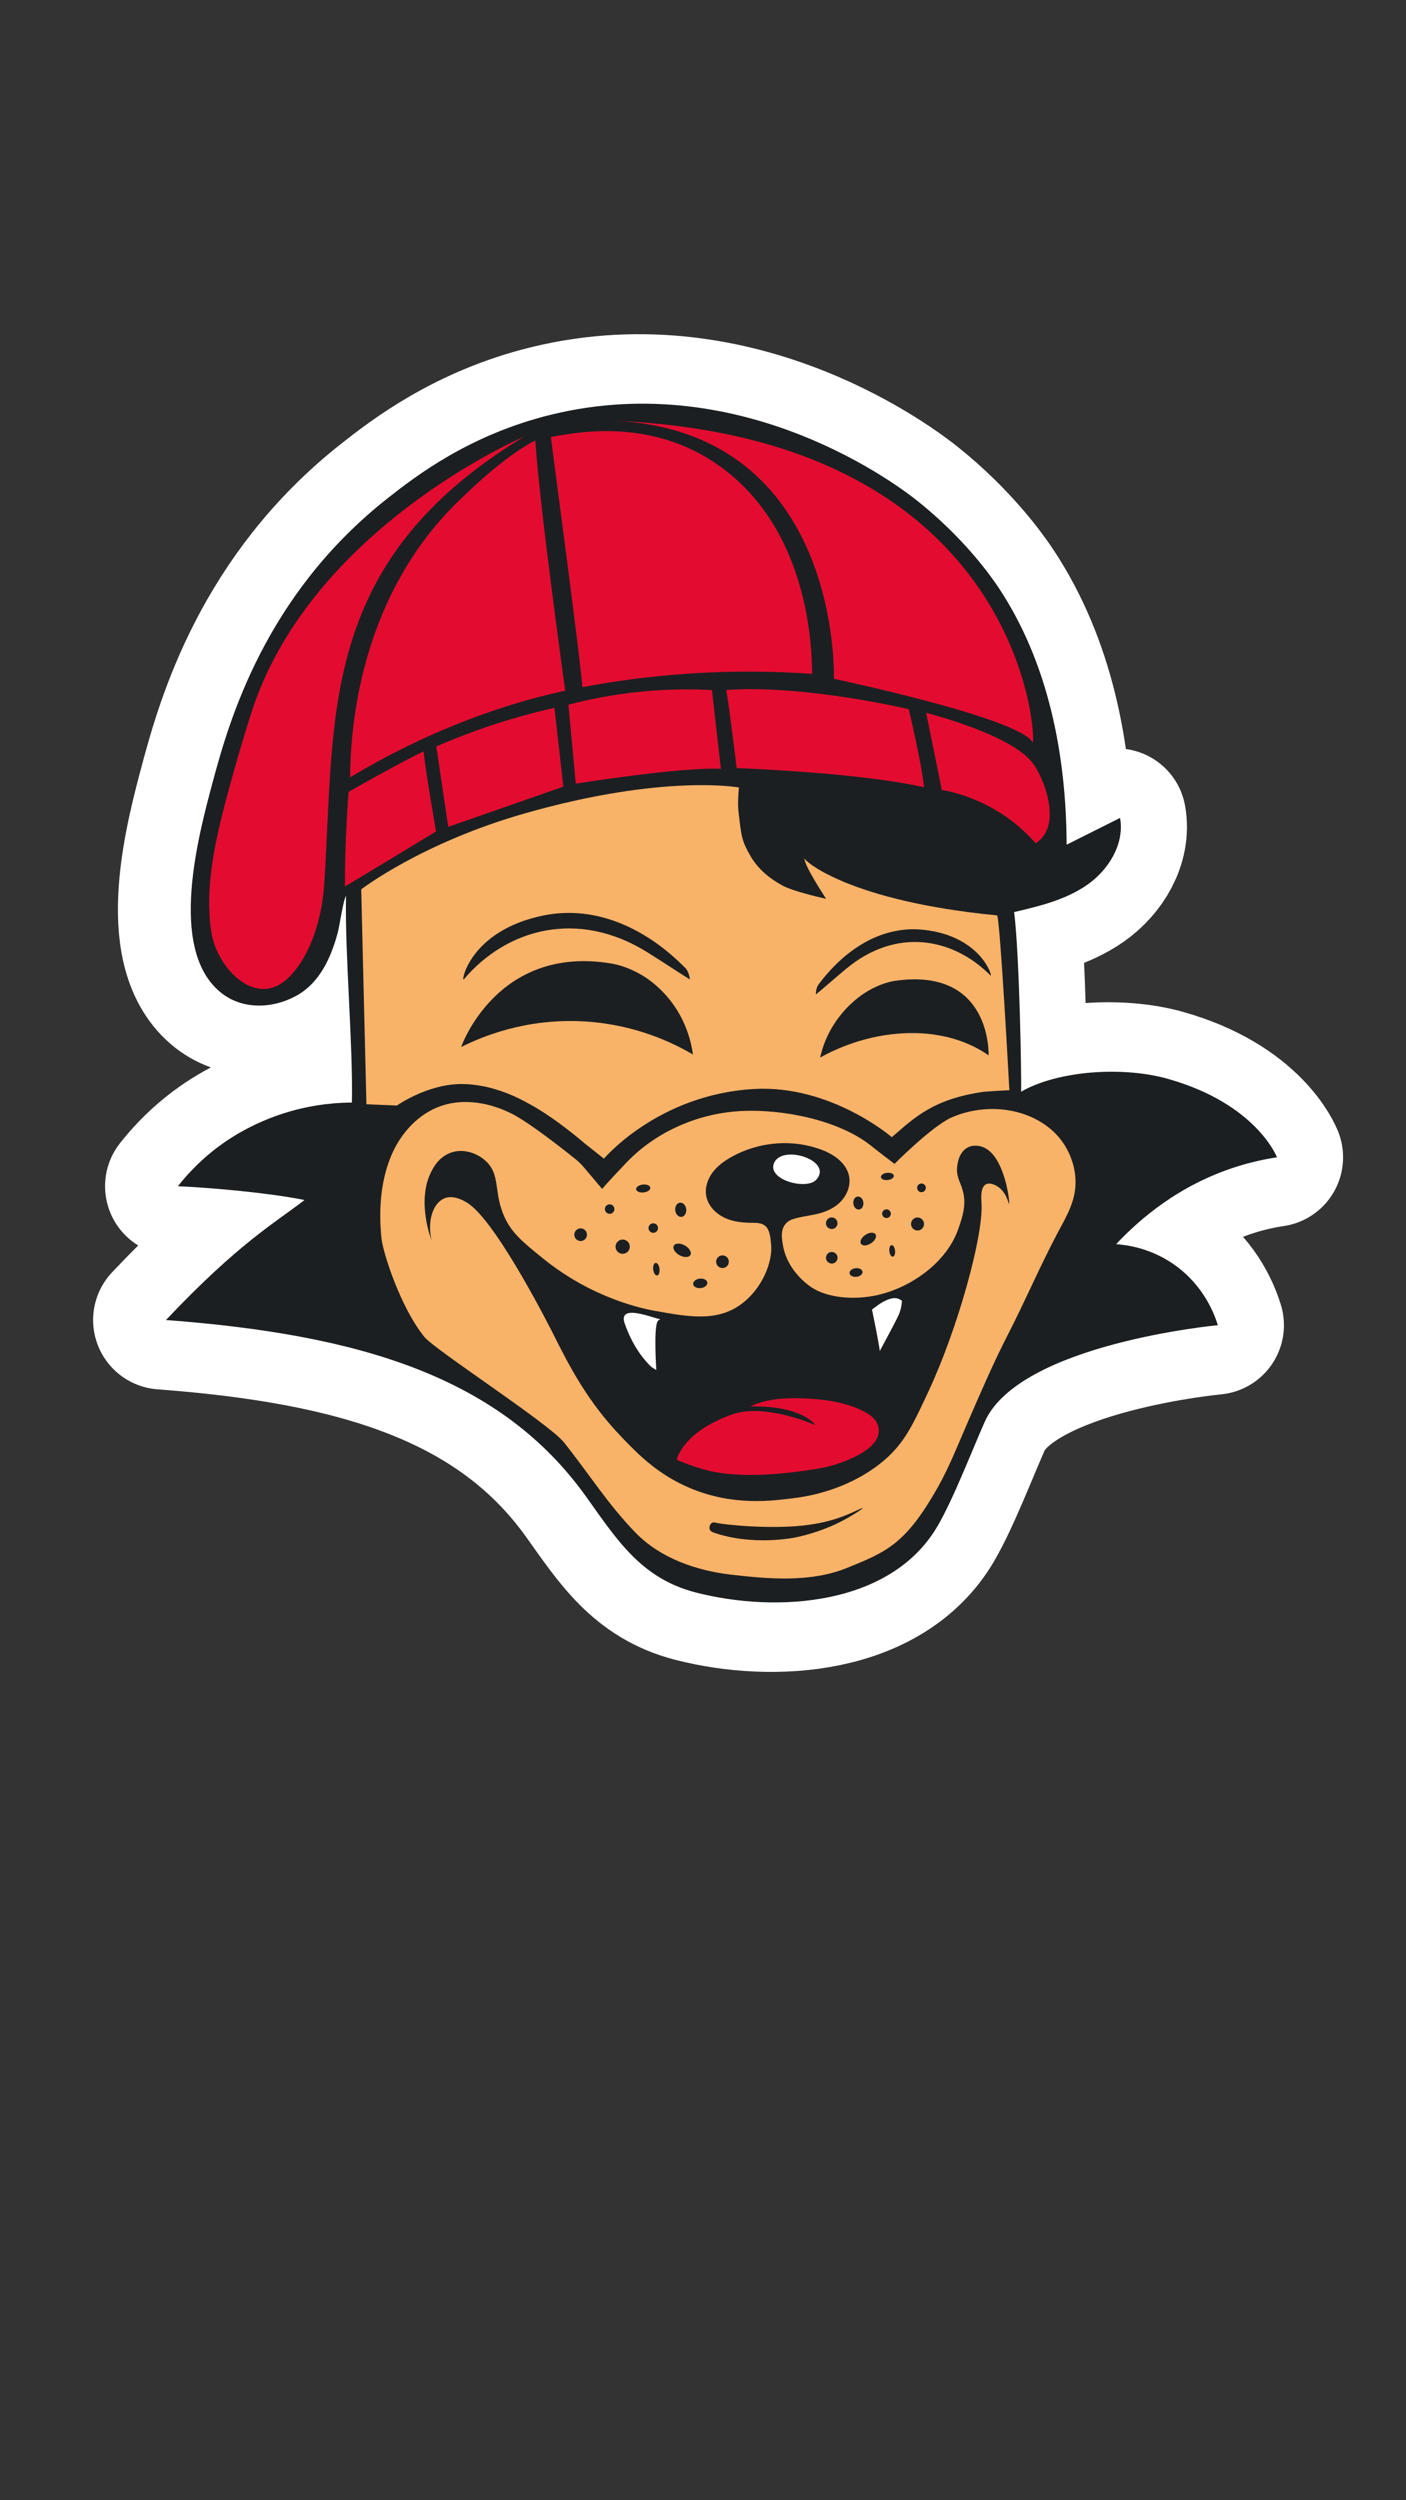 <svg viewBox="0 0 1080 1920" xmlns="http://www.w3.org/2000/svg" data-sanitized-data-name="Capa 1" data-name="Capa 1" id="Capa_1">
  <rect x="0" y="0" width="1080" height="1920" fill="#333333" stroke="none"/>
  <defs>
    <style>
      .cls-1 {
        fill: #fff;
      }

      .cls-2 {
        fill: #f8b369;
      }

      .cls-3 {
        fill: #1e1e1c;
      }

      .cls-4 {
        fill: #1c1f21;
      }

      .cls-5 {
        fill: #e30c30;
      }

      .cls-6 {
        fill: none;
        stroke: #fff;
        stroke-linejoin: round;
        stroke-width: 106.71px;
      }

      .cls-7 {
        fill: #010101;
      }
    </style>
  </defs>
  <g>
    <path d="M978.31,888.73s-15.69-41.11-84.04-60.32c-34.33-9.65-84.05-6.4-112.51,9.91.32-8.17-1.08-103.29-5.36-137.9,19.6-4.61,39.72-9.46,56.21-21,16.49-11.54,28.72-31.52,25.15-51.33-13.68,6.86-27.37,13.71-41.05,20.57-.26-68.88-13.96-139.55-51.99-196.98-6.46-9.76-26.96-38.56-62.55-66.99-12.55-10.03-132.37-102.57-281.15-66.32-63.01,15.36-104.34,47.27-126.25,64.56-93.81,74.03-121.4,170.9-133.58,216.12-11.53,42.81-34.66,128.78,4.94,162.42,16.56,14.07,40.16,13.38,58.57,3.38,18.05-9.8,26.74-28.9,31.96-47.96,1.57-5.74,4.5-26.06,6.52-28.92-.91,45.75,5.43,112.96,4.52,158.71-19.88.1-36.01,3.5-47.04,6.64-31.12,8.86-51.74,24.16-59.1,29.98-12.68,10.04-21.66,20.18-27.5,27.63,26.21,1.14,71.54,5.29,97.23,10.6-22.94,17.74-50.6,33.13-106.41,92.15,149.55,11.23,257.23,43.84,322.87,135.83,23.7,33.21,42.34,62.58,83.82,73.32,62.95,16.29,150.33,10.1,185.98-50.87,12.22-20.9,26.42-57.96,36.26-80.09,26.7-60.06,179.07-74.22,179.07-74.22-2.29-7.46-10.28-30.12-33.45-46.45-18.18-12.81-36.45-15.2-44.68-15.77,17.71-18.93,48.13-45.46,92.51-59.51,10.94-3.46,21.37-5.74,31.05-7.2Z" class="cls-6"></path>
    <g>
      <path d="M274.86,682.97s46.16-35.66,125.73-58.37c106.83-30.49,164.41-19.87,164.41-19.87,0,0-1.22,10.83-.36,18.42,2.19,19.36,2.5,22.55,9.21,34.2,5.74,9.95,14.82,17.48,24.86,22.83,8.96,4.77,33.26,10.04,33.26,10.04,0,0-16.93-25.55-16.7-31.14-.08,2,34.36,32.87,147.97,43.87,2.25.22,9.48,134.33,9.48,134.35,0-.3-18.82.98-19.67,1.1-38.41,5.48-52.77,19.37-70.61,34.87,0,0-46.8-40.4-105.91-37.01-73.8,4.24-115.25,53.51-115.25,53.51l-14.72-11.66s-22.52-19.68-43.09-30.65c-3.99-2.13-26.56-15.46-52.85-14.99-25.68.46-48.37,16.51-48.37,16.51l-23.4-1.02-4-164.98Z" class="cls-6"></path>
      <path d="M823.49,904.93c-.92-14.17-7.57-27.83-18.16-37.11-20.46-17.93-52.14-20.66-77.07-9.64-14.96,6.62-43.76,35.6-43.76,35.6,0,0-13.05-9.92-17.69-13.67-24.69-19.96-67.95-28.49-99.66-26.94-32.78,1.6-65.16,15.37-88.14,39.17-1.86,1.93-19.35,20.38-19.02,20.77,0,0-13.78-16.33-13.78-16.33-2.18-2.58-4.59-4.94-7.23-7.05-9.79-7.84-35.05-27.68-48.26-34.38-16.6-8.42-36.38-12.12-54.04-6.23-17.78,5.93-31.53,21.07-38.76,38.36-8.32,19.91-9.7,42.3-7.47,63.57,1.19,11.29,14.7,53.09,32.89,75.57,8.13,10.05,95.58,66.45,107.21,80.98,19.05,23.8,33.59,47.29,54.97,69.32,19.11,19.69,46.75,29.21,73.49,32.3,29.31,3.39,61.16,6.12,89.19-5.25,30.32-12.3,44.87-18.3,69.38-61.51,8.79-15.5,15.36-32.28,22.56-48.86,10.76-24.77,20.12-46.63,31.5-68.79,13.1-25.51,24.34-51.86,37.72-77.22,7.38-13.98,15.17-26.19,14.1-42.67Z" class="cls-6"></path>
    </g>
    <g>
      <path d="M848.78,644.4c.24-.14-26.33,58.59-122.51,42.53-132.21-22.07-114.34-78.94-114.34-78.94,23.31,2.67,46.6,5.47,69.91,8.12,24.65,2.81,47.65,5.19,70.22,16.24,9.93,4.86,23.74,11.1,29.26,21.38,14.37,26.71,35.39,9.47,67.45-9.33Z" class="cls-6"></path>
      <path d="M613.57,676.43c-28.26-11.5-32.99-20.77-39.23-43.34-3.26-11.8-.74-28.1-.74-28.1,0,0,20.44,1.05,26.3,2.32.63-.02-7.81,31.12,13.66,69.12Z" class="cls-6"></path>
      <path d="M159.93,998.68c30.78-23.91,69.87-61.02,100.66-84.94l-99.53-13.22s21.27-21.24,60.89-32.34c31.26-8.75,68.3-9.33,73.07-7.36-6.03.75-13.78,31.55-14.52,36.51-11.7,77.98,23.98,127.35,28.34,128.58-27.85-7.87-75.88-20.81-148.91-27.23Z" class="cls-6"></path>
      <path d="M831.24,965.39c32.12-3.05,65.1,13.38,82.81,40.19-2.13-.11-5.15.09-9.44.57-46.55,5.28-107.45,23.68-142,55.31,22.89-46.71,42.42-86.9,56.75-115.5,11.07-22.08,18.76-38.54,14.26-57.99-5.77-24.9-27.79-38.85-38.15-44.69,46.64-10.19,85.48-4.97,97.89-1.3,41.85,12.41,60.87,39.66,60.87,39.66,0,0-35.99,7.19-64.35,26.9-14.74,10.25-37.17,30.53-58.63,56.82Z" class="cls-6"></path>
    </g>
    <path d="M721.76,954.1c-.07.09-.02.04.12-.11-.07.06-.12.11-.12.11Z" class="cls-6"></path>
    <path d="M772.5,924.51c.84-.34-3.31-38.1-20.64-43.85-.93-.31-6.97-2.31-12.19,1.12-6.08,4-6.91,12.65-7.07,14.34-.81,8.35,3.04,12,4.77,19.97,2.19,10.1-.82,18.8-3.89,27.66-9.02,26.03-36.48,44.9-61.77,50.69-19.03,4.36-39.37,1.89-50.96-5.85-1.99-1.33-18.51-12.44-21.92-32.17-.88-5.09-1.94-11.19,1.44-15.82,3.32-4.56,7.67-5.14,21.89-7.76,7.17-1.32,14.29-3.89,19.74-8.83,5.42-4.92,8.95-12.53,7.84-19.94-1.57-10.54-11.52-17.49-21.23-21.15-22.1-8.32-48.01-6.38-69.26,5.53-5.51,3.09-10.8,6.89-14.59,12.03-3.8,5.15-5.96,11.79-4.75,18.12,1.59,8.31,8.68,14.67,16.5,17.6,4.96,1.86,10.22,2.54,15.44,2.79,4.2.2,9.4-.56,12.97,2.1,4.07,3.03,4.4,9.75,4.89,14.54,1.35,13.3-6.8,34.11-23.15,45.99-18.53,13.48-39.88,9.77-66.78,4.88-7.76-1.41-46.77-9.02-84.93-39.83-16.34-13.19-25.24-20.38-30.88-34.31-7.19-17.75-2.43-30.01-12.9-40.27-6.96-6.82-18.38-10.57-28.06-6.66-8.88,3.59-12.71,11.04-14.62,14.9-11.17,22.59.42,52,.43,52.06-3.58-16.57,2.09-29.77,10.96-32.52,7.27-2.25,15.34,2.94,17.8,4.67,0,0,.29.2.56.4,22.81,16.86,63.85,98.78,63.85,98.78,12.6,25.15,26.45,52.29,52.66,79.63,12.99,13.55,27.81,28.7,52.05,39.09,34.19,14.65,64.95,9.86,79.69,8.13,25.06-2.94,51.05-12.7,70.5-29.45,15.51-13.35,22.03-27.71,33.49-52.16,22.65-48.32,42.71-120.62,40.93-145.4-.17-2.29-1.01-11.1,2.93-13.83,3.33-2.31,8.5.84,9.19,1.26,7.19,4.38,8.66,13.67,9.08,13.5Z" class="cls-6"></path>
    <path d="M592.25,892.53c.56-1.1,1.31-2.02,2.23-2.8,10.28-8.69,40.1,2.21,30.91,14.98-.31.44-.66.85-1.02,1.25-7.53,8.29-38.85-.16-32.11-13.43Z" class="cls-6"></path>
    <path d="M502.81,1014.3c-3.56,3.98-1.26,37.79-1.26,37.79,0,0-3.78-2.28-4.46-2.96-9.1-9.11-15.58-20.53-19.83-32.8-5.37-15.52,20.86-4.43,26.53-3.46.29.05.55.09.79.25-.69.21-1.27.62-1.77,1.17Z" class="cls-6"></path>
    <path d="M672.04,1101.84c-3.49,14.16-31.91,23-40.02,24.71-.18.04-.35.07-.53.11-10.39,2.16-20.92,3.52-31.73,4.59-17.34,1.72-35.09,2.28-52.46-.71-14.21-2.44-30.07-9.53-30.07-9.53,0,0,4.17-21.27,42.58-34.83,25.5-9.01,63.91,8.21,63.91,8.21,0,0-9.74-15.22-49.93-14.32,13.51-6.69,30.54-6.75,44.36-6.05,14.98.76,31.51,3.54,44.16,10.56,7.05,3.91,11.42,9.54,9.73,17.26Z" class="cls-6"></path>
    <path d="M687.47,1010.27c-4.04,8.41-14.36,27.29-14.36,27.29.26-2.19-5.9-31.99-5.9-31.99l2.07-1.47s10.02-8.37,16.87-7.11c.94.17,2.4.61,4.05,1.94-.26,4.22-1.16,7.89-2.73,11.35Z" class="cls-6"></path>
    <path d="M407.46,1003.13h0s.05-.09.08-.13c0,0,0,0,0,0,0-.07-.02-.13-.04-.2-.01.11-.02.22-.05.34Z" class="cls-6"></path>
    <path d="M490.96,749.12c-10.2-6.11-19.17-8.42-23.92-9.22-88.13-14.69-115.43,64.15-115.43,64.15,15.33-7.71,50.08-22.58,95.86-19.6,38.96,2.53,67.7,16.8,82.24,25.36-1.27-8.95-4.88-25.12-16.77-40.68-9.39-12.29-19.65-18.61-21.98-20Z" class="cls-6"></path>
    <path d="M692.73,793.42c34.45-1.38,55.54,11.01,64.05,17.04,0,0,2.65-67.76-71.64-57.3-4.05.57-11.82,2.44-21.12,7.87-2.1,1.23-11.33,6.76-20.26,17.6-10.86,13.18-14.83,26.41-16.38,33.46,11.78-6.48,35.36-17.47,65.35-18.66Z" class="cls-6"></path>
    <path d="M624.26,763.57c7.8-6.5,15.39-13.21,23.23-19.72,38.14-31.66,81.68-24.02,110.78,5.28,2.06,2.14-6.49-30.18-51.29-35.1-32.93-3.61-61.41,15.7-81.15,42.4-1.61,2.18-1.97,7.44-1.58,7.12Z" class="cls-6"></path>
    <path d="M527.11,752.03c-10.88-6.82-21.53-13.92-32.46-20.74-53.2-33.2-107.85-18.32-141.01,20.8-2.34,2.85,4.11-37.23,60.75-48.99,41.63-8.64,80.75,10.93,109.72,40.56,2.37,2.42,3.56,8.71,3.01,8.38Z" class="cls-6"></path>
    <path d="M682.79,933.43l-.03.04s.02-.01.03-.02v-.02Z" class="cls-6"></path>
    <g>
      <circle r="3.65" cy="943.06" cx="499.2" class="cls-6"></circle>
      <path d="M519.27,963.87c3.52,1.97,7.31,1.91,8.46-.15,1.15-2.05-.77-5.32-4.29-7.29-3.52-1.97-7.31-1.91-8.46.15-1.15,2.05.77,5.32,4.29,7.29Z" class="cls-6"></path>
      <ellipse transform="translate(-101.36 64.53) rotate(-6.47)" ry="5.48" rx="4.26" cy="929.03" cx="520.28" class="cls-6"></ellipse>
      <circle r="5.48" cy="957.36" cx="475.7" class="cls-6"></circle>
      <circle r="4.87" cy="968.89" cx="552.37" class="cls-6"></circle>
      <ellipse transform="translate(-106.62 62.71) rotate(-6.47)" ry="4.87" rx="2.44" cy="974.65" cx="501.55" class="cls-6"></ellipse>
      <circle r="3.65" cy="928.48" cx="465.68" class="cls-6"></circle>
      <ellipse transform="translate(-99.7 61.18) rotate(-6.47)" ry="3.04" rx="5.48" cy="912.69" cx="491.47" class="cls-6"></ellipse>
      <circle r="4.87" cy="948.16" cx="443.41" class="cls-6"></circle>
      <ellipse transform="translate(-107.63 66.58) rotate(-6.47)" ry="3.65" rx="5.48" cy="985.54" cx="535.26" class="cls-6"></ellipse>
      <path d="M678.73,935.33c1.83-.21,3.15-1.86,2.94-3.69-.21-1.83-1.86-3.15-3.69-2.94-1.83.21-3.15,1.86-2.94,3.69.21,1.83,1.86,3.15,3.69,2.94Z" class="cls-6"></path>
      <path d="M658.75,955.16c1.18,1.8,4.63,1.62,7.71-.4,3.08-2.02,4.63-5.11,3.45-6.91-1.18-1.8-4.63-1.62-7.71.4-3.08,2.02-4.63,5.11-3.45,6.91Z" class="cls-6"></path>
      <path d="M657.29,928.81c2.13-.24,3.61-2.66,3.3-5.41-.31-2.75-2.29-4.77-4.43-4.53-2.14.24-3.61,2.66-3.3,5.41.31,2.75,2.29,4.77,4.43,4.53Z" class="cls-6"></path>
      <path d="M702.75,944.91c2.75-.31,4.72-2.79,4.41-5.53s-2.79-4.72-5.53-4.41c-2.75.31-4.72,2.79-4.41,5.53.31,2.75,2.79,4.72,5.53,4.41Z" class="cls-6"></path>
      <path d="M631.9,966.37c.28,2.44,2.48,4.19,4.92,3.92,2.44-.28,4.19-2.48,3.92-4.92s-2.48-4.19-4.92-3.92-4.19,2.48-3.92,4.92Z" class="cls-6"></path>
      <ellipse transform="translate(-103.88 83.03) rotate(-6.47)" ry="4.45" rx="2.22" cy="960.61" cx="682.71" class="cls-6"></ellipse>
      <circle transform="translate(-98.28 85.26) rotate(-6.47)" r="3.34" cy="912.19" cx="705.19" class="cls-6"></circle>
      <path d="M679.34,906.17c2.75-.31,4.83-1.8,4.66-3.33-.17-1.53-2.54-2.51-5.28-2.2-2.75.31-4.83,1.8-4.66,3.33.17,1.53,2.54,2.51,5.28,2.2Z" class="cls-6"></path>
      <path d="M640.71,938.84c-.28-2.44-2.48-4.19-4.92-3.92-2.44.28-4.19,2.48-3.92,4.92.28,2.44,2.48,4.19,4.92,3.92s4.19-2.48,3.92-4.92Z" class="cls-6"></path>
      <path d="M649.97,977.75c.21,1.83,2.6,3.06,5.35,2.75s4.8-2.05,4.6-3.88c-.21-1.83-2.6-3.06-5.35-2.75-2.75.31-4.8,2.05-4.59,3.88Z" class="cls-6"></path>
    </g>
    <g>
      <g>
        <path d="M563.23,589.82s-4.93-41.86-7.95-59.96c59.56-4.3,140.15,14.75,140.15,14.75,0,0,9.93,41.5,11.7,59.94-50.32-11.45-143.89-14.73-143.89-14.73Z" class="cls-6"></path>
        <path d="M792.88,647.52c-31.01-35.7-72.03-40.85-72.03-40.85,0,0-12.04-59.44-12.02-59.3,10.25,2.83,68.67,18.56,82.96,40.18,9.8,14.83,20.57,48.03,1.09,59.97Z" class="cls-6"></path>
        <path d="M490.47,531.08c20.07-1.95,38.21-2,53.79-1.17,2.29,20.16,4.57,40.31,6.86,60.47-30.81-1.51-111.45,11.39-111.45,11.39l-5.65-60.61c15.92-4.18,34.9-7.99,56.45-10.08Z" class="cls-6"></path>
        <path d="M423.27,543.6c2.29,20.16,4.57,40.33,6.86,60.49-29.47,10.29-58.94,20.57-88.41,30.86-3.05-20.58-6.11-41.15-9.16-61.73,9.14-3.99,18.81-7.89,29.03-11.6,21.89-7.96,42.63-13.76,61.68-18.02Z" class="cls-6"></path>
        <path d="M332.32,638.47s-61.9,37.65-69.96,42.24c-.21-34.29,2.8-72.62,2.8-72.62,0,0,44.36-25.21,57.75-31.06-.34,5,9.42,61.43,9.42,61.43Z" class="cls-6"></path>
      </g>
      <g>
        <path d="M790.53,569.91c-11.05-18.9-152.61-48.62-152.61-48.62,0,0,6.48-191.35-171.04-198.31,321.26,12.59,326.78,252.27,323.66,246.93Z" class="cls-6"></path>
        <path d="M545.21,354.54c78.1,51.19,75.54,154.09,76.07,162.93-28.42-2.01-60.98-2.55-96.81-.05-29.24,2.04-55.94,5.78-79.71,10.26-2.31-28.36-23.13-182.42-24.23-192.1,15.84-2.66,72.26-15.41,124.69,18.95Z" class="cls-6"></path>
        <path d="M431.58,530.41c-6.96,1.5-16.14,3.64-26.83,6.56-7.77,2.13-30.68,8.61-59.57,20.39-21.09,8.6-48.29,21.22-78.84,39.58.22-32.21,5.09-135.68,82.62-211.56,20.01-19.59,40.58-37.17,59.6-47.2,3.75,54.72,23.02,192.23,23.02,192.23Z" class="cls-6"></path>
        <path d="M246.35,680.07c-1.6,23.62-9.65,53.03-26.83,70.19-13.49,13.48-28.24,10.62-39.76,1.02-9.96-8.3-17.5-21.63-19.71-33.8-.22-1.19-.4-2.38-.57-3.58-5.43-38.52,6.07-79.8,16.15-116.62,4.41-16.11,9.24-32.11,14.23-48.06,44.99-143.57,209.82-213.73,209.82-213.73-159.39,96.5-144.6,216.14-153.32,344.57Z" class="cls-6"></path>
      </g>
    </g>
  </g>
  <g>
    <path d="M980.91,888.73s-15.69-41.11-84.04-60.32c-34.33-9.65-84.05-6.4-112.51,9.91.32-8.17-1.08-103.29-5.36-137.9,19.6-4.61,39.72-9.46,56.21-21,16.49-11.54,28.72-31.52,25.15-51.33-13.68,6.86-27.37,13.71-41.05,20.57-.26-68.88-13.96-139.55-51.99-196.98-6.46-9.76-26.96-38.56-62.55-66.99-12.55-10.03-132.37-102.57-281.15-66.32-63.01,15.36-104.34,47.27-126.25,64.56-93.81,74.03-121.4,170.9-133.58,216.12-11.53,42.81-34.66,128.78,4.94,162.42,16.56,14.07,40.16,13.38,58.57,3.38,18.05-9.8,26.74-28.9,31.96-47.96,1.57-5.74,4.5-26.06,6.52-28.92-.91,45.75,5.43,112.96,4.52,158.71-19.88.1-36.01,3.5-47.04,6.64-31.12,8.86-51.74,24.16-59.1,29.98-12.68,10.04-21.66,20.18-27.5,27.63,26.21,1.14,71.54,5.29,97.23,10.6-22.94,17.74-50.6,33.13-106.41,92.15,149.55,11.23,257.23,43.84,322.87,135.83,23.7,33.21,42.34,62.58,83.82,73.32,62.95,16.29,150.33,10.1,185.98-50.87,12.22-20.9,26.42-57.96,36.26-80.09,26.7-60.06,179.07-74.22,179.07-74.22-2.29-7.46-10.28-30.12-33.45-46.45-18.18-12.81-36.45-15.2-44.68-15.77,17.71-18.93,48.13-45.46,92.51-59.51,10.94-3.46,21.37-5.74,31.05-7.2Z" class="cls-4"></path>
    <g>
      <path d="M277.47,682.97s46.16-35.66,125.73-58.37c106.83-30.49,164.41-19.87,164.41-19.87,0,0-1.22,10.83-.36,18.42,2.19,19.36,2.5,22.55,9.21,34.2,5.74,9.95,14.82,17.48,24.86,22.83,8.96,4.77,33.26,10.04,33.26,10.04,0,0-16.93-25.55-16.7-31.14-.08,2,34.36,32.87,147.97,43.87,2.25.22,9.48,134.33,9.48,134.35,0-.3-18.82.98-19.67,1.1-38.41,5.48-52.77,19.37-70.61,34.87,0,0-46.8-40.4-105.91-37.01-73.8,4.24-115.25,53.51-115.25,53.51l-14.72-11.66s-22.52-19.68-43.09-30.65c-3.99-2.13-26.56-15.46-52.85-14.99-25.68.46-48.37,16.51-48.37,16.51l-23.4-1.02-4-164.98Z" class="cls-2"></path>
      <path d="M826.09,904.93c-.92-14.17-7.57-27.83-18.16-37.11-20.46-17.93-52.14-20.66-77.07-9.64-14.96,6.62-43.76,35.6-43.76,35.6,0,0-13.05-9.92-17.69-13.67-24.69-19.96-67.95-28.49-99.66-26.94-32.78,1.6-65.16,15.37-88.14,39.17-1.86,1.93-19.35,20.38-19.02,20.77,0,0-13.78-16.33-13.78-16.33-2.18-2.58-4.59-4.94-7.23-7.05-9.79-7.84-35.05-27.68-48.26-34.38-16.6-8.42-36.38-12.12-54.04-6.23-17.78,5.93-31.53,21.07-38.76,38.36-8.32,19.91-9.7,42.3-7.47,63.57,1.19,11.29,14.7,53.09,32.89,75.57,8.13,10.05,95.58,66.45,107.21,80.98,19.05,23.8,33.59,47.29,54.97,69.32,19.11,19.69,46.75,29.21,73.49,32.3,29.31,3.39,61.16,6.12,89.19-5.25,30.32-12.3,44.87-18.3,69.38-61.51,8.79-15.5,15.36-32.28,22.56-48.86,10.76-24.77,20.12-46.63,31.5-68.79,13.1-25.51,24.34-51.86,37.72-77.22,7.38-13.98,15.17-26.19,14.1-42.67Z" class="cls-2"></path>
    </g>
    <g>
      <path d="M851.38,644.4c.24-.14-26.33,58.59-122.51,42.53-132.21-22.07-114.34-78.94-114.34-78.94,23.31,2.67,46.6,5.47,69.91,8.12,24.65,2.81,47.65,5.19,70.22,16.24,9.93,4.86,23.74,11.1,29.26,21.38,14.37,26.71,35.39,9.47,67.45-9.33Z" class="cls-4"></path>
      <path d="M616.17,676.43c-28.26-11.5-32.99-20.77-39.23-43.34-3.26-11.8-.74-28.1-.74-28.1,0,0,20.44,1.05,26.3,2.32.63-.02-7.81,31.12,13.66,69.12Z" class="cls-4"></path>
      <path d="M162.54,998.68c30.78-23.91,69.87-61.02,100.66-84.94l-99.53-13.22s21.27-21.24,60.89-32.34c31.26-8.75,68.3-9.33,73.07-7.36-6.03.75-13.78,31.55-14.52,36.51-11.7,77.98,23.98,127.35,28.34,128.58-27.85-7.87-75.88-20.81-148.91-27.23Z" class="cls-4"></path>
      <path d="M833.84,965.39c32.12-3.05,65.1,13.38,82.81,40.19-2.13-.11-5.15.09-9.44.57-46.55,5.28-107.45,23.68-142,55.31,22.89-46.71,42.42-86.9,56.75-115.5,11.07-22.08,18.76-38.54,14.26-57.99-5.77-24.9-27.79-38.85-38.15-44.69,46.64-10.19,85.48-4.97,97.89-1.3,41.85,12.41,60.87,39.66,60.87,39.66,0,0-35.99,7.19-64.35,26.9-14.74,10.25-37.17,30.53-58.63,56.82Z" class="cls-4"></path>
    </g>
    <path d="M724.37,954.1c-.07.09-.02.04.12-.11-.07.06-.12.11-.12.11Z" class="cls-7"></path>
    <path d="M775.11,924.51c.84-.34-3.31-38.1-20.64-43.85-.93-.31-6.97-2.31-12.19,1.12-6.08,4-6.91,12.65-7.07,14.34-.81,8.35,3.04,12,4.77,19.97,2.19,10.1-.82,18.8-3.89,27.66-9.02,26.03-36.48,44.9-61.77,50.69-19.03,4.36-39.37,1.89-50.96-5.85-1.99-1.33-18.51-12.44-21.92-32.17-.88-5.09-1.94-11.19,1.44-15.82,3.32-4.56,7.67-5.14,21.89-7.76,7.17-1.32,14.29-3.89,19.74-8.83,5.42-4.92,8.95-12.53,7.84-19.94-1.57-10.54-11.52-17.49-21.23-21.15-22.1-8.32-48.01-6.38-69.26,5.53-5.51,3.09-10.8,6.89-14.59,12.03-3.8,5.15-5.96,11.79-4.75,18.12,1.59,8.31,8.68,14.67,16.5,17.6,4.96,1.86,10.22,2.54,15.44,2.79,4.2.2,9.4-.56,12.97,2.1,4.07,3.03,4.4,9.75,4.89,14.54,1.35,13.3-6.8,34.11-23.15,45.99-18.53,13.48-39.88,9.77-66.78,4.88-7.76-1.41-46.77-9.02-84.93-39.83-16.34-13.19-25.24-20.38-30.88-34.31-7.19-17.75-2.43-30.01-12.9-40.27-6.96-6.82-18.38-10.57-28.06-6.66-8.88,3.59-12.71,11.04-14.62,14.9-11.17,22.59.42,52,.43,52.06-3.58-16.57,2.09-29.77,10.96-32.52,7.27-2.25,15.34,2.94,17.8,4.67,0,0,.29.2.56.4,22.81,16.86,63.85,98.78,63.85,98.78,12.6,25.15,26.45,52.29,52.66,79.63,12.99,13.55,27.81,28.7,52.05,39.09,34.19,14.65,64.95,9.86,79.69,8.13,25.06-2.94,51.05-12.7,70.5-29.45,15.51-13.35,22.03-27.71,33.49-52.16,22.65-48.32,42.71-120.62,40.93-145.4-.17-2.29-1.01-11.1,2.93-13.83,3.33-2.31,8.5.84,9.19,1.26,7.19,4.38,8.66,13.67,9.08,13.5Z" class="cls-4"></path>
    <path d="M594.85,892.53c.56-1.1,1.31-2.02,2.23-2.8,10.28-8.69,40.1,2.21,30.91,14.98-.31.44-.66.85-1.02,1.25-7.53,8.29-38.85-.16-32.11-13.43Z" class="cls-1"></path>
    <path d="M505.41,1014.3c-3.56,3.98-1.26,37.79-1.26,37.79,0,0-3.78-2.28-4.46-2.96-9.1-9.11-15.58-20.53-19.83-32.8-5.37-15.52,20.86-4.43,26.53-3.46.29.05.55.09.79.25-.69.21-1.27.62-1.77,1.17Z" class="cls-1"></path>
    <path d="M674.64,1101.84c-3.49,14.16-31.91,23-40.02,24.71-.18.04-.35.07-.53.11-10.39,2.16-20.92,3.52-31.73,4.59-17.34,1.72-35.09,2.28-52.46-.71-14.21-2.44-30.07-9.53-30.07-9.53,0,0,4.17-21.27,42.58-34.83,25.5-9.01,63.91,8.21,63.91,8.21,0,0-9.74-15.22-49.93-14.32,13.51-6.69,30.54-6.75,44.36-6.05,14.98.76,31.51,3.54,44.16,10.56,7.05,3.91,11.42,9.54,9.73,17.26Z" class="cls-5"></path>
    <path d="M690.08,1010.27c-4.04,8.41-14.36,27.29-14.36,27.29.26-2.19-5.9-31.99-5.9-31.99l2.07-1.47s10.02-8.37,16.87-7.11c.94.17,2.4.61,4.05,1.94-.26,4.22-1.16,7.89-2.73,11.35Z" class="cls-1"></path>
    <path d="M410.06,1003.13h0s.05-.09.08-.13c0,0,0,0,0,0,0-.07-.02-.13-.04-.2-.01.11-.02.22-.05.34Z" class="cls-7"></path>
    <path d="M493.56,749.12c-10.2-6.11-19.17-8.42-23.92-9.22-88.13-14.69-115.43,64.15-115.43,64.15,15.33-7.71,50.08-22.58,95.86-19.6,38.96,2.53,67.7,16.8,82.24,25.36-1.27-8.95-4.88-25.12-16.77-40.68-9.39-12.29-19.65-18.61-21.98-20Z" class="cls-4"></path>
    <path d="M695.33,793.42c34.45-1.38,55.54,11.01,64.05,17.04,0,0,2.65-67.76-71.64-57.3-4.05.57-11.82,2.44-21.12,7.87-2.1,1.23-11.33,6.76-20.26,17.6-10.86,13.18-14.83,26.41-16.38,33.46,11.78-6.48,35.36-17.47,65.35-18.66Z" class="cls-4"></path>
    <path d="M626.87,763.57c7.8-6.5,15.39-13.21,23.23-19.72,38.14-31.66,81.68-24.02,110.78,5.28,2.06,2.14-6.49-30.18-51.29-35.1-32.93-3.61-61.41,15.7-81.15,42.4-1.61,2.18-1.97,7.44-1.58,7.12Z" class="cls-4"></path>
    <path d="M529.72,752.03c-10.88-6.82-21.53-13.92-32.46-20.74-53.2-33.2-107.85-18.32-141.01,20.8-2.34,2.85,4.11-37.23,60.75-48.99,41.63-8.64,80.75,10.93,109.72,40.56,2.37,2.42,3.56,8.71,3.01,8.38Z" class="cls-4"></path>
    <path d="M685.39,933.43l-.03.04s.02-.01.03-.02v-.02Z" class="cls-7"></path>
    <g>
      <circle r="3.65" cy="943.06" cx="501.8" class="cls-4"></circle>
      <path d="M521.88,963.87c3.52,1.97,7.31,1.91,8.46-.15,1.15-2.05-.77-5.32-4.29-7.29-3.52-1.97-7.31-1.91-8.46.15-1.15,2.05.77,5.32,4.29,7.29Z" class="cls-4"></path>
      <ellipse transform="translate(-101.34 64.82) rotate(-6.47)" ry="5.48" rx="4.26" cy="929.03" cx="522.88" class="cls-4"></ellipse>
      <circle r="5.48" cy="957.36" cx="478.3" class="cls-4"></circle>
      <circle r="4.87" cy="968.89" cx="554.97" class="cls-4"></circle>
      <ellipse transform="translate(-106.6 63.01) rotate(-6.47)" ry="4.87" rx="2.44" cy="974.65" cx="504.16" class="cls-4"></ellipse>
      <circle r="3.65" cy="928.48" cx="468.29" class="cls-4"></circle>
      <ellipse transform="translate(-99.68 61.47) rotate(-6.47)" ry="3.04" rx="5.48" cy="912.69" cx="494.07" class="cls-4"></ellipse>
      <circle r="4.87" cy="948.16" cx="446.01" class="cls-4"></circle>
      <ellipse transform="translate(-107.61 66.87) rotate(-6.47)" ry="3.65" rx="5.48" cy="985.54" cx="537.87" class="cls-4"></ellipse>
      <path d="M681.33,935.33c1.83-.21,3.15-1.86,2.94-3.69-.21-1.83-1.86-3.15-3.69-2.94-1.83.21-3.15,1.86-2.94,3.69.21,1.83,1.86,3.15,3.69,2.94Z" class="cls-4"></path>
      <path d="M661.36,955.16c1.18,1.8,4.63,1.62,7.71-.4,3.08-2.02,4.63-5.11,3.45-6.91-1.18-1.8-4.63-1.62-7.71.4-3.08,2.02-4.63,5.11-3.45,6.91Z" class="cls-4"></path>
      <path d="M659.89,928.81c2.13-.24,3.61-2.66,3.3-5.41-.31-2.75-2.29-4.77-4.43-4.53-2.14.24-3.61,2.66-3.3,5.41.31,2.75,2.29,4.77,4.43,4.53Z" class="cls-4"></path>
      <path d="M705.35,944.91c2.75-.31,4.72-2.79,4.41-5.53s-2.79-4.72-5.53-4.41c-2.75.31-4.72,2.79-4.41,5.53.31,2.75,2.79,4.72,5.53,4.41Z" class="cls-4"></path>
      <path d="M634.5,966.37c.28,2.44,2.48,4.19,4.92,3.92,2.44-.28,4.19-2.48,3.92-4.92s-2.48-4.19-4.92-3.92-4.19,2.48-3.92,4.92Z" class="cls-4"></path>
      <ellipse transform="translate(-103.86 83.33) rotate(-6.47)" ry="4.45" rx="2.22" cy="960.61" cx="685.31" class="cls-4"></ellipse>
      <circle transform="translate(-98.26 85.55) rotate(-6.47)" r="3.34" cy="912.19" cx="707.79" class="cls-4"></circle>
      <path d="M681.94,906.17c2.75-.31,4.83-1.8,4.66-3.33-.17-1.53-2.54-2.51-5.28-2.2-2.75.31-4.83,1.8-4.66,3.33s2.54,2.51,5.28,2.2Z" class="cls-4"></path>
      <path d="M643.31,938.84c-.28-2.44-2.48-4.19-4.92-3.92-2.44.28-4.19,2.48-3.92,4.92.28,2.44,2.48,4.19,4.92,3.92s4.19-2.48,3.92-4.92Z" class="cls-4"></path>
      <path d="M652.57,977.75c.21,1.83,2.6,3.06,5.35,2.75s4.8-2.05,4.6-3.88c-.21-1.83-2.6-3.06-5.35-2.75-2.75.31-4.8,2.05-4.59,3.88Z" class="cls-4"></path>
    </g>
    <g>
      <g>
        <path d="M565.84,589.82s-4.93-41.86-7.95-59.96c59.56-4.3,140.15,14.75,140.15,14.75,0,0,9.93,41.5,11.7,59.94-50.32-11.45-143.89-14.73-143.89-14.73Z" class="cls-5"></path>
        <path d="M795.48,647.52c-31.01-35.7-72.03-40.85-72.03-40.85,0,0-12.04-59.44-12.02-59.3,10.25,2.83,68.67,18.56,82.96,40.18,9.8,14.83,20.57,48.03,1.09,59.97Z" class="cls-5"></path>
        <path d="M493.08,531.08c20.07-1.95,38.21-2,53.79-1.17,2.29,20.16,4.57,40.31,6.86,60.47-30.81-1.51-111.45,11.39-111.45,11.39l-5.65-60.61c15.92-4.18,34.9-7.99,56.45-10.08Z" class="cls-5"></path>
        <path d="M425.87,543.6c2.29,20.16,4.57,40.33,6.86,60.49-29.47,10.29-58.94,20.57-88.41,30.86-3.05-20.58-6.11-41.15-9.16-61.73,9.14-3.99,18.81-7.89,29.03-11.6,21.89-7.96,42.63-13.76,61.68-18.02Z" class="cls-5"></path>
        <path d="M334.92,638.47s-61.9,37.65-69.96,42.24c-.21-34.29,2.8-72.62,2.8-72.62,0,0,44.36-25.21,57.75-31.06-.34,5,9.42,61.43,9.42,61.43Z" class="cls-5"></path>
      </g>
      <g>
        <path d="M793.14,569.91c-11.05-18.9-152.61-48.62-152.61-48.62,0,0,6.48-191.35-171.04-198.31,321.26,12.59,326.78,252.27,323.66,246.93Z" class="cls-5"></path>
        <path d="M547.81,354.54c78.1,51.19,75.54,154.09,76.07,162.93-28.42-2.01-60.98-2.55-96.81-.05-29.24,2.04-55.94,5.78-79.71,10.26-2.31-28.36-23.13-182.42-24.23-192.1,15.84-2.66,72.26-15.41,124.69,18.95Z" class="cls-5"></path>
        <path d="M434.18,530.41c-6.96,1.5-16.14,3.64-26.83,6.56-7.77,2.13-30.68,8.61-59.57,20.39-21.09,8.6-48.29,21.22-78.84,39.58.22-32.21,5.09-135.68,82.62-211.56,20.01-19.59,40.58-37.17,59.6-47.2,3.75,54.72,23.02,192.23,23.02,192.23Z" class="cls-5"></path>
        <path d="M248.95,680.07c-1.6,23.62-9.65,53.03-26.83,70.19-13.49,13.48-28.24,10.62-39.76,1.02-9.96-8.3-17.5-21.63-19.71-33.8-.22-1.19-.4-2.38-.57-3.58-5.43-38.52,6.07-79.8,16.15-116.62,4.41-16.11,9.24-32.11,14.23-48.06,44.99-143.57,209.82-213.73,209.82-213.73-159.39,96.5-144.6,216.14-153.32,344.57Z" class="cls-5"></path>
      </g>
    </g>
  </g>
  <path d="M648.19,1164.19c-11.62,4.48-21.16,5.9-26.21,6.65-27.72,4.12-67.64-.12-72.48-1.59-.24-.07-1.31-.41-2.34.05-1.72.77-2.74,3.52-1.95,5.34.12.28.68,1.43,2.69,2.15,30.33,10.75,62.94,3.89,62.94,3.89,9.29-1.95,23.61-5.83,38.83-14.21,6.18-3.4,13.28-7.98,13.04-8.42-.23-.42-6.6,3.09-14.52,6.14Z" class="cls-3"></path>
</svg>